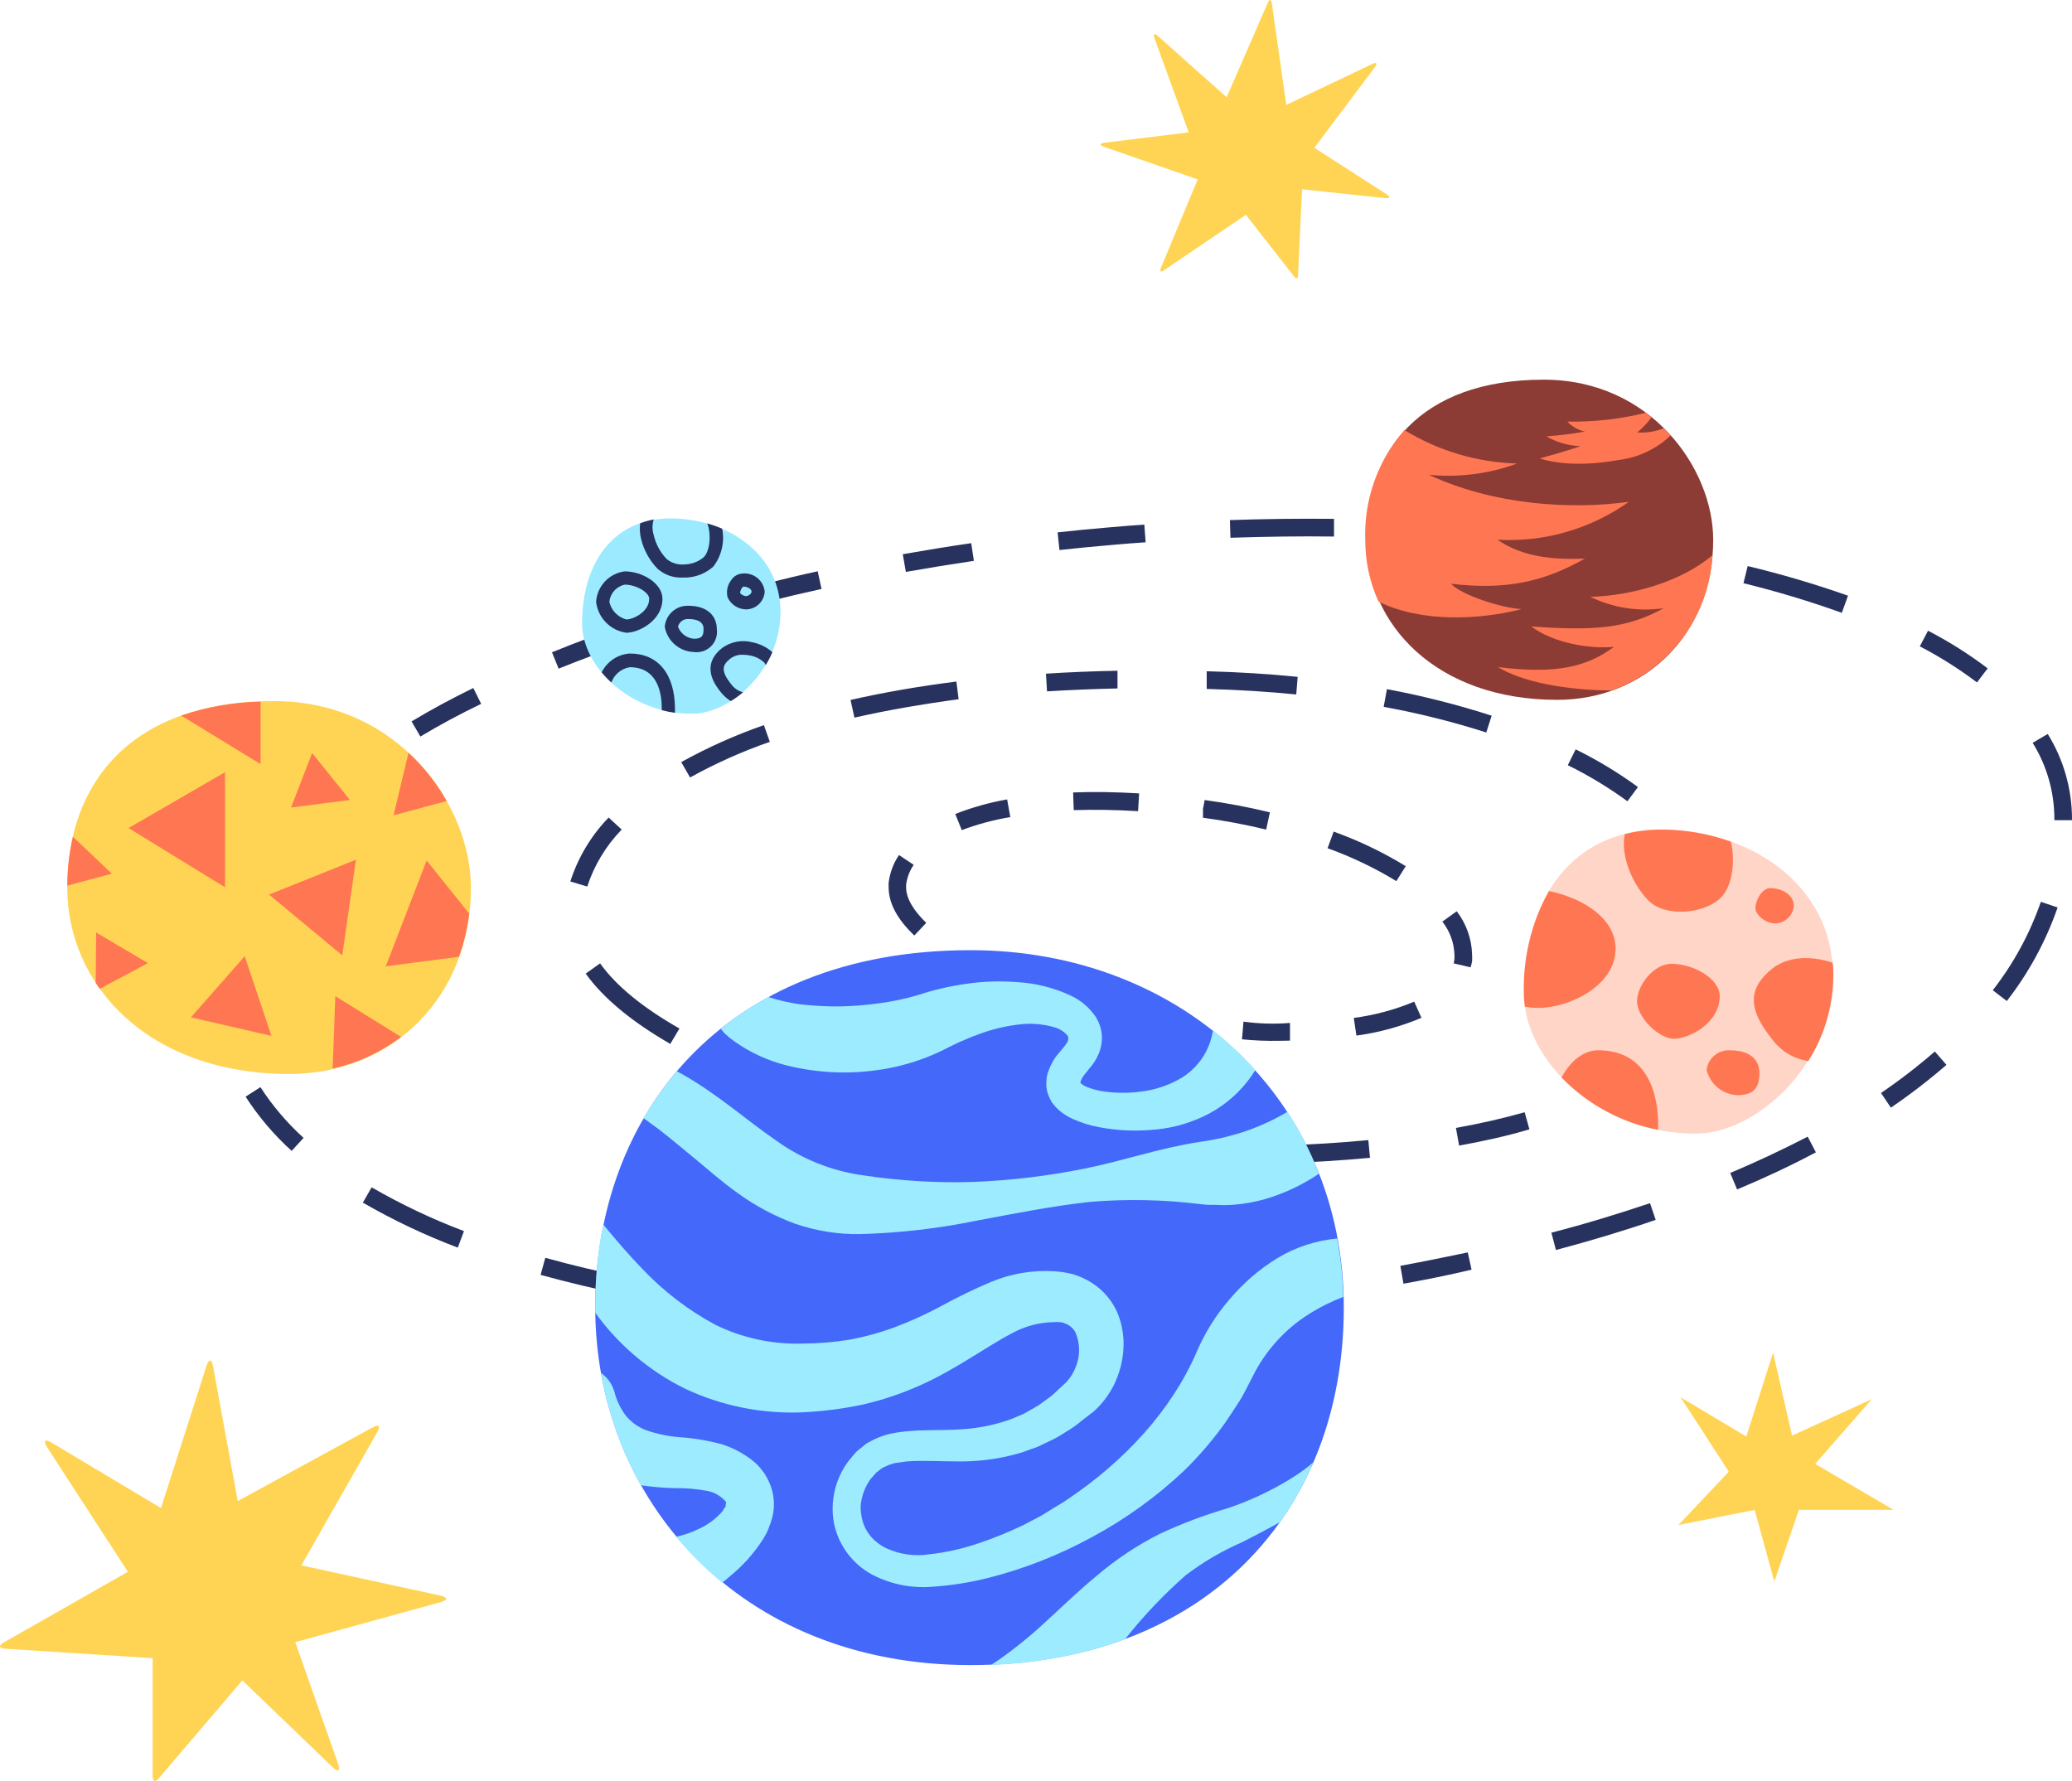 <svg width="235" height="202" viewBox="0 0 235 202" fill="none" xmlns="http://www.w3.org/2000/svg">
<path d="M108.814 150.386C105.271 150.386 101.729 150.306 98.287 150.146L98.377 148.14C101.789 148.3 105.302 148.38 108.814 148.38H110.084V150.386H108.814ZM119.93 150.126L119.83 148.12C123.062 147.969 126.344 147.749 129.566 147.478H129.786L129.966 149.484H129.736C126.484 149.754 123.182 149.975 119.93 150.126ZM88.461 149.454C85.82 149.193 83.178 148.892 80.637 148.541L80.907 146.535C83.428 146.876 86.03 147.187 88.651 147.438L88.461 149.454ZM139.742 148.451L139.512 146.445C142.804 146.064 146.056 145.642 149.188 145.181L149.478 147.187C146.326 147.658 143.054 148.09 139.742 148.471V148.451ZM70.911 146.886C67.589 146.214 64.357 145.442 61.315 144.599L61.845 142.664C64.847 143.496 68.029 144.258 71.311 144.92L70.911 146.886ZM159.174 145.582L158.824 143.576C161.416 143.095 163.987 142.574 166.469 142.052L166.899 144.008C164.387 144.609 161.796 145.131 159.174 145.602V145.582ZM176.465 141.761L175.954 139.815C179.837 138.813 183.599 137.659 187.141 136.466L187.782 138.361C184.199 139.595 180.387 140.738 176.465 141.781V141.761ZM51.919 141.51C48.199 140.102 44.598 138.395 41.153 136.405L42.153 134.67C45.503 136.605 49.003 138.266 52.62 139.635L51.919 141.51ZM197.007 134.891L196.237 133.036C199.329 131.742 202.24 130.358 205.022 128.924L205.953 130.699C203.171 132.183 200.159 133.597 197.017 134.911L197.007 134.891ZM33.078 130.538C31.078 128.725 29.322 126.659 27.855 124.39L29.536 123.307C30.913 125.429 32.557 127.364 34.429 129.064L33.078 130.538ZM214.458 125.634L213.337 123.969C215.462 122.522 217.5 120.952 219.441 119.265L220.762 120.78C218.755 122.519 216.651 124.139 214.458 125.634ZM24.343 114.883C24.343 114.502 24.242 114.11 24.212 113.709C24.152 113.067 24.132 112.415 24.132 111.774C24.135 109.39 24.509 107.021 25.243 104.753L27.144 105.365C26.483 107.43 26.146 109.585 26.143 111.753C26.143 112.345 26.143 112.937 26.214 113.519C26.214 113.88 26.284 114.231 26.334 114.592L24.343 114.883ZM227.606 113.539L226.015 112.315C228.37 109.295 230.212 105.907 231.468 102.286L233.369 102.928C232.04 106.757 230.093 110.342 227.606 113.539ZM31.487 97.101L29.896 95.887C32.402 92.724 35.289 89.884 38.491 87.432L39.732 89.007C36.683 91.356 33.937 94.074 31.557 97.101H31.487ZM235 93.029H232.999V92.868C232.998 89.823 232.145 86.838 230.537 84.253L232.248 83.25C234.046 86.15 234.999 89.495 235 92.908V93.029ZM47.677 83.541L46.676 81.826C48.847 80.522 51.189 79.249 53.68 78.035L54.571 79.83C52.099 81.024 49.798 82.267 47.677 83.541ZM224.224 77.403C222.18 75.861 220.011 74.492 217.74 73.311L218.67 71.536C221.042 72.765 223.305 74.194 225.434 75.808L224.224 77.403ZM63.356 75.839L62.606 73.983C65.537 72.79 68.609 71.636 71.851 70.563L72.512 72.459C69.33 73.532 66.258 74.675 63.356 75.839ZM81.817 69.66L81.277 67.655C84.959 66.652 88.822 65.649 92.744 64.796L93.174 66.802C89.292 67.655 85.519 68.587 81.817 69.66ZM208.894 69.51C205.237 68.195 201.513 67.073 197.738 66.15L198.218 64.205C202.065 65.128 205.863 66.249 209.595 67.564L208.894 69.51ZM102.74 64.867L102.39 62.861C104.911 62.419 107.533 61.988 110.154 61.607L110.455 63.613C107.843 64.004 105.241 64.425 102.74 64.867ZM188.202 64.094C185.13 63.543 181.888 63.091 178.566 62.63L178.816 60.624C182.168 61.045 185.45 61.547 188.562 62.108L188.202 64.094ZM120.161 62.389L119.95 60.383C121.952 60.163 123.953 59.969 125.954 59.802C127.225 59.691 128.506 59.591 129.786 59.501L129.936 61.507C128.656 61.594 127.385 61.694 126.124 61.808C124.09 61.981 122.092 62.175 120.131 62.389H120.161ZM168.89 61.627C166.329 61.426 163.707 61.256 161.105 61.136L161.195 59.13C163.827 59.25 166.469 59.421 169.05 59.631L168.89 61.627ZM139.552 60.995L139.492 58.989C143.395 58.859 147.367 58.809 151.299 58.849V60.855C147.417 60.805 143.475 60.865 139.552 60.995Z" fill="#27325E"/>
<path d="M135.089 132.003H133.238C129.856 131.912 126.374 131.702 122.902 131.371L123.092 129.365C126.524 129.686 129.956 129.897 133.288 129.987H135.129L135.089 132.003ZM145.245 131.943L145.185 129.937C148.647 129.826 152.019 129.616 155.191 129.315L155.381 131.321C152.17 131.622 148.757 131.842 145.245 131.943ZM112.806 130.037C110.104 129.606 107.412 129.104 104.801 128.543L105.221 126.537C107.793 127.088 110.454 127.54 113.126 128.011L112.806 130.037ZM165.488 129.937L165.127 127.931C167.889 127.439 170.511 126.838 172.922 126.156L173.462 128.091C170.991 128.833 168.309 129.425 165.488 129.937ZM94.925 126.065C91.493 125.062 88.251 123.969 85.259 122.786L85.999 120.92C88.921 122.084 92.113 123.167 95.485 124.14L94.925 126.065ZM183.088 124.501L182.198 122.706C185.743 121.082 188.862 118.65 191.303 115.605L192.904 116.798C190.278 120.1 186.916 122.738 183.088 124.501ZM76.023 118.403C71.631 115.876 68.409 113.198 66.428 110.43L68.059 109.266C69.86 111.794 72.882 114.281 77.064 116.658L76.023 118.403ZM194.195 106.769C194.136 103.567 193.149 100.452 191.353 97.803L193.024 96.7C195.033 99.662 196.135 103.148 196.196 106.729L194.195 106.769ZM66.598 100.551L64.686 99.979C65.557 97.259 67.043 94.777 69.029 92.728L70.51 94.092C68.728 95.923 67.39 98.14 66.598 100.571V100.551ZM184.579 90.883C182.448 89.324 180.184 87.955 177.815 86.791L178.706 84.995C181.18 86.21 183.544 87.64 185.77 89.268L184.579 90.883ZM78.265 88.185L77.264 86.44C80.264 84.776 83.401 83.374 86.64 82.247L87.31 84.143C84.185 85.228 81.159 86.58 78.265 88.185ZM168.569 83.08C164.757 81.861 160.87 80.89 156.932 80.171L157.303 78.165C161.321 78.917 165.288 79.922 169.18 81.174L168.569 83.08ZM96.906 81.395L96.466 79.389C100.218 78.537 104.271 77.835 108.473 77.303L108.723 79.309C104.591 79.87 100.608 80.552 96.916 81.395H96.906ZM147.016 78.767C143.774 78.446 140.412 78.236 137.01 78.145H136.86V76.139H137.04C140.482 76.23 143.895 76.44 147.177 76.771L147.016 78.767ZM118.749 78.416L118.629 76.41C121.251 76.24 123.982 76.129 126.744 76.079V78.085C124.063 78.145 121.361 78.256 118.759 78.416H118.749Z" fill="#27325E"/>
<path d="M145.056 118.052C143.656 118.079 142.256 118.022 140.863 117.882L141.033 115.876C142.78 116.116 144.548 116.167 146.306 116.026V118.032L145.056 118.052ZM153.841 117.46L153.541 115.455C155.897 115.147 158.202 114.526 160.395 113.609L161.215 115.444C158.856 116.439 156.377 117.116 153.841 117.46ZM129.956 116.798C128.015 116.467 126.034 116.046 124.093 115.555L124.583 113.609C126.474 114.091 128.395 114.492 130.297 114.823L129.956 116.798ZM116.949 113.378C114.584 112.529 112.277 111.523 110.044 110.37L110.965 108.594C113.122 109.696 115.348 110.658 117.629 111.473L116.949 113.378ZM166.819 109.728L164.868 109.266C164.909 109.108 164.939 108.947 164.958 108.785C164.968 108.605 164.968 108.424 164.958 108.243C164.905 106.892 164.425 105.593 163.587 104.533L165.218 103.359C166.299 104.762 166.908 106.472 166.959 108.243C166.974 108.504 166.974 108.765 166.959 109.026C166.922 109.258 166.865 109.486 166.789 109.708L166.819 109.728ZM103.7 106.107C101.769 104.272 100.789 102.447 100.789 100.661C100.779 100.481 100.779 100.3 100.789 100.12C100.925 98.995 101.327 97.919 101.959 96.981L103.63 98.094C103.167 98.766 102.872 99.54 102.77 100.35C102.77 100.451 102.77 100.561 102.77 100.661C102.77 101.855 103.56 103.229 105.051 104.673L103.7 106.107ZM158.374 99.939C155.905 98.434 153.29 97.184 150.569 96.208L151.259 94.323C154.111 95.347 156.85 96.661 159.434 98.244L158.374 99.939ZM109.094 94.182L108.343 92.327C110.244 91.579 112.215 91.024 114.227 90.672L114.587 92.678C112.702 92.989 110.851 93.486 109.064 94.162L109.094 94.182ZM143.605 94.092C141.241 93.522 138.85 93.073 136.44 92.748V91.745L136.59 90.742L136.44 91.745L136.63 90.742C139.117 91.08 141.585 91.546 144.025 92.136L143.605 94.092ZM129.076 92.006C126.524 91.846 124.073 91.816 121.781 91.886L121.711 89.88C124.033 89.79 126.584 89.83 129.196 89.99L129.076 92.006Z" fill="#27325E"/>
<path d="M110.065 107.772C81.808 107.772 67.509 126.667 67.509 148.29C67.509 169.913 83.689 188.859 110.065 188.859C136.441 188.859 152.41 171.809 152.41 148.29C152.41 124.772 134.029 107.772 110.065 107.772Z" fill="#4368FA"/>
<path d="M73.783 127.409C75.384 128.533 76.895 129.847 78.525 131.18C80.156 132.514 81.797 133.999 83.719 135.363C85.709 136.801 87.888 137.959 90.193 138.803C92.548 139.614 95.026 140.011 97.517 139.976C101.986 139.857 106.436 139.343 110.815 138.442C115.118 137.629 119.34 136.797 123.593 136.325C127.793 135.974 132.018 136.061 136.2 136.586L136.961 136.656C137.201 136.656 137.571 136.656 137.882 136.656C138.521 136.697 139.163 136.697 139.803 136.656C141.087 136.565 142.359 136.337 143.595 135.974C145.728 135.335 147.753 134.374 149.599 133.126C148.649 130.669 147.448 128.316 146.016 126.106C144.504 127.002 142.905 127.741 141.244 128.312C140.423 128.593 139.603 128.804 138.762 129.024C138.342 129.094 137.922 129.215 137.491 129.285L136.801 129.405L135.96 129.536C131.438 130.228 127.245 131.712 123.013 132.544C118.834 133.388 114.594 133.895 110.335 134.059C106.195 134.184 102.053 133.935 97.957 133.317C94.342 132.831 90.903 131.453 87.951 129.305C84.759 127.129 81.417 124.11 77.315 121.803L76.764 121.512C75.354 123.17 74.092 124.949 72.992 126.828L73.783 127.409Z" fill="#9CEBFF"/>
<path d="M82.077 117.099C82.477 117.493 82.909 117.852 83.368 118.172C85.101 119.384 87.036 120.278 89.082 120.81C92.931 121.789 96.949 121.906 100.849 121.151C102.822 120.772 104.742 120.149 106.562 119.296C107.032 119.085 107.293 118.935 107.673 118.744L108.733 118.233C109.454 117.922 110.184 117.601 110.915 117.34C112.369 116.786 113.884 116.409 115.427 116.217C116.866 116.013 118.331 116.13 119.72 116.558C120.214 116.716 120.659 116.999 121.011 117.38C121.211 117.661 121.201 117.731 121.101 118.102C120.995 118.32 120.86 118.522 120.701 118.704L119.77 119.827C119.403 120.342 119.11 120.906 118.9 121.502C118.763 121.865 118.689 122.248 118.679 122.635C118.642 123.064 118.682 123.496 118.8 123.909C118.926 124.323 119.108 124.718 119.34 125.083C119.564 125.383 119.815 125.662 120.09 125.915C120.569 126.32 121.101 126.658 121.671 126.918C122.631 127.349 123.639 127.662 124.673 127.851C126.588 128.215 128.544 128.319 130.487 128.162C132.53 128.042 134.532 127.538 136.39 126.677C138.379 125.764 140.121 124.389 141.473 122.666C141.803 122.25 142.107 121.814 142.384 121.362C140.905 119.728 139.296 118.219 137.571 116.849C137.438 117.737 137.154 118.595 136.73 119.386C136.093 120.552 135.166 121.534 134.039 122.234C132.785 122.981 131.404 123.487 129.966 123.729C128.441 123.984 126.887 124.015 125.353 123.819C124.668 123.736 123.996 123.568 123.352 123.317C123.056 123.213 122.783 123.049 122.552 122.836C122.552 122.836 122.552 122.836 122.552 122.666C122.636 122.443 122.747 122.23 122.882 122.034L123.612 121.121C124.027 120.641 124.365 120.1 124.613 119.516C124.9 118.832 125.02 118.09 124.963 117.35C124.891 116.597 124.633 115.873 124.213 115.244C123.501 114.231 122.534 113.424 121.411 112.907C119.541 112.039 117.525 111.528 115.468 111.403C113.516 111.242 111.552 111.302 109.614 111.583C107.717 111.848 105.849 112.285 104.031 112.887C102.602 113.303 101.143 113.608 99.668 113.8C98.156 114.012 96.632 114.129 95.105 114.151C93.6 114.161 92.096 114.073 90.602 113.89C89.427 113.721 88.269 113.449 87.14 113.078C85.239 114.114 83.434 115.319 81.747 116.678L82.077 117.099Z" fill="#9CEBFF"/>
<path d="M120.921 156.785L119.92 157.708C119.614 158.026 119.279 158.314 118.92 158.57L117.819 159.373C117.449 159.613 117.049 159.814 116.658 160.045C116.458 160.155 116.268 160.275 116.068 160.376L115.448 160.636C115.041 160.825 114.623 160.989 114.197 161.128C112.434 161.712 110.599 162.05 108.744 162.131C106.822 162.261 104.821 162.131 102.6 162.361C102.022 162.426 101.447 162.519 100.879 162.642C100.264 162.792 99.667 163.007 99.098 163.284C98.817 163.445 98.517 163.575 98.237 163.755L97.467 164.377L97.086 164.698L96.786 165.049L96.206 165.751C95.469 166.747 94.945 167.885 94.666 169.092C94.387 170.3 94.36 171.553 94.585 172.772C94.838 174.006 95.359 175.169 96.111 176.177C96.863 177.186 97.829 178.017 98.938 178.609C101.036 179.697 103.398 180.17 105.752 179.973C107.892 179.829 110.015 179.494 112.096 178.97C116.204 177.925 120.164 176.365 123.883 174.326C127.656 172.295 131.148 169.776 134.269 166.834C135.827 165.319 137.259 163.679 138.552 161.93C139.222 161.048 139.792 160.095 140.413 159.172C141.033 158.249 141.523 157.166 142.014 156.244C143.482 153.224 145.78 150.687 148.638 148.932C149.816 148.207 151.059 147.593 152.35 147.097C152.296 144.875 152.065 142.662 151.66 140.477C149.264 140.694 146.948 141.452 144.885 142.694C142.841 143.949 141.01 145.523 139.462 147.358C137.921 149.14 136.663 151.15 135.73 153.315C132.908 159.924 127.545 165.691 121.231 169.954C120.451 170.515 119.6 170.957 118.79 171.488C117.979 172.02 117.109 172.411 116.258 172.882C114.534 173.726 112.756 174.453 110.935 175.058C109.144 175.671 107.292 176.085 105.411 176.292C103.73 176.553 102.009 176.305 100.469 175.58C100.111 175.406 99.775 175.19 99.468 174.938C99.164 174.707 98.892 174.437 98.657 174.136C98.187 173.536 97.867 172.83 97.727 172.08C97.651 171.707 97.611 171.327 97.607 170.946C97.627 170.56 97.687 170.177 97.787 169.803C97.976 169.041 98.316 168.325 98.787 167.697L99.188 167.256L99.378 167.025L99.588 166.875L99.998 166.544C100.148 166.453 100.318 166.393 100.479 166.313C100.82 166.147 101.179 166.023 101.549 165.942C101.949 165.875 102.37 165.815 102.81 165.761C104.611 165.621 106.652 165.761 108.814 165.761C111 165.775 113.177 165.491 115.287 164.919C115.827 164.772 116.359 164.594 116.878 164.387L117.669 164.106C117.929 163.996 118.179 163.866 118.429 163.745C118.94 163.505 119.43 163.274 119.94 163.003L121.361 162.121C121.836 161.821 122.288 161.486 122.712 161.118L124.023 160.115C125.018 159.227 125.828 158.15 126.404 156.946C126.973 155.749 127.313 154.456 127.405 153.134C127.515 151.731 127.303 150.321 126.784 149.012C126.175 147.548 125.126 146.311 123.783 145.472C123.127 145.057 122.416 144.736 121.671 144.519C120.996 144.344 120.306 144.234 119.61 144.188C117.134 144.033 114.655 144.451 112.366 145.412C110.408 146.241 108.494 147.172 106.632 148.2C104.977 149.086 103.265 149.863 101.509 150.527C99.831 151.147 98.104 151.623 96.346 151.951C94.576 152.238 92.786 152.386 90.993 152.392C87.572 152.494 84.179 151.758 81.107 150.246C78.029 148.585 75.235 146.442 72.832 143.897C71.321 142.343 69.88 140.658 68.419 138.883C67.796 141.979 67.491 145.132 67.508 148.29C67.508 148.491 67.508 148.691 67.508 148.892C70.132 152.527 73.596 155.47 77.605 157.467C81.84 159.476 86.503 160.41 91.183 160.185C93.424 160.07 95.652 159.778 97.847 159.312C100.038 158.812 102.176 158.1 104.231 157.186C108.323 155.391 111.815 152.763 114.877 151.169C116.262 150.425 117.8 150.013 119.37 149.965C119.683 149.942 119.997 149.942 120.311 149.965C120.539 150.011 120.761 150.085 120.971 150.186C121.398 150.378 121.75 150.706 121.972 151.119C122.236 151.726 122.377 152.38 122.387 153.043C122.398 153.706 122.277 154.364 122.032 154.98C121.789 155.652 121.411 156.266 120.921 156.785Z" fill="#9CEBFF"/>
<path d="M148.948 165.872C148.063 166.616 147.119 167.287 146.126 167.878C143.972 169.179 141.684 170.241 139.302 171.047C136.647 171.823 134.055 172.799 131.547 173.965C129.002 175.251 126.617 176.833 124.443 178.679C122.302 180.434 120.44 182.27 118.639 183.905C116.967 185.47 115.188 186.918 113.316 188.237C113.016 188.448 112.706 188.638 112.396 188.839C117.583 188.68 122.713 187.698 127.595 185.93C129.667 183.307 131.971 180.877 134.479 178.669C136.462 177.163 138.619 175.9 140.903 174.908C142.334 174.186 143.765 173.434 145.175 172.642C146.67 170.526 147.934 168.257 148.948 165.872Z" fill="#9CEBFF"/>
<path d="M86.52 174.617L86.91 173.945C87.03 173.704 87.14 173.434 87.24 173.173C87.466 172.622 87.627 172.046 87.721 171.458C87.902 170.132 87.646 168.783 86.99 167.617C86.849 167.335 86.677 167.07 86.48 166.824C86.299 166.581 86.102 166.349 85.89 166.132C85.499 165.758 85.074 165.422 84.619 165.129C83.803 164.586 82.918 164.154 81.987 163.846C80.353 163.393 78.676 163.111 76.984 163.003C75.737 162.896 74.507 162.637 73.322 162.231C72.403 161.894 71.591 161.315 70.971 160.556C70.366 159.748 69.927 158.828 69.68 157.848C69.563 157.445 69.384 157.062 69.15 156.715C68.879 156.322 68.54 155.983 68.149 155.712C68.934 160.185 70.463 164.494 72.672 168.459C73.977 168.656 75.294 168.767 76.614 168.79C77.853 168.775 79.09 168.886 80.306 169.121C81.081 169.295 81.781 169.709 82.308 170.305C82.408 170.435 82.308 170.505 82.308 170.696C82.308 170.886 82.308 170.906 82.137 171.067L82.017 171.297L81.817 171.548C81.082 172.357 80.185 173.003 79.186 173.444C78.386 173.832 77.543 174.122 76.674 174.306C78.254 176.203 80.009 177.946 81.917 179.511C82.207 179.271 82.508 179.04 82.798 178.779C84.249 177.597 85.505 176.192 86.52 174.617Z" fill="#9CEBFF"/>
<path d="M175.094 43.063C160.915 43.063 154.941 51.317 154.941 61.216C154.941 70.804 162.886 79.379 176.605 79.379C186.541 79.379 194.305 71.947 194.305 61.216C194.305 53.152 187.231 43.063 175.094 43.063Z" fill="#8C3C35"/>
<path d="M183.469 52.19C185.717 51.933 187.823 50.955 189.473 49.401C189.222 49.121 188.962 48.84 188.692 48.579C187.739 48.959 186.713 49.12 185.69 49.05C186.308 48.55 186.853 47.966 187.311 47.315C187.101 47.145 186.891 46.974 186.671 46.814C183.759 47.538 180.765 47.876 177.765 47.817C178.301 48.392 178.999 48.787 179.767 48.95C178.317 49.21 176.854 49.391 175.384 49.492C176.561 50.175 177.887 50.557 179.246 50.605C179.246 50.605 177.926 51.096 174.624 51.999C175.754 52.36 178.646 53.042 183.469 52.19Z" fill="#FF7752"/>
<path d="M172.572 69.089C170.311 68.959 165.768 67.514 164.567 66.211C170.831 66.953 175.094 65.98 179.747 63.362C176.184 63.493 172.742 63.212 169.831 61.216C175.146 61.518 180.407 60.001 184.75 56.913C178.306 57.826 169.47 57.315 162.066 53.855C165.455 54.185 168.875 53.746 172.072 52.571C167.552 52.451 163.142 51.143 159.284 48.78C156.275 52.206 154.686 56.654 154.842 61.216C154.835 63.637 155.347 66.031 156.342 68.237C161.275 70.664 167.909 70.283 172.572 69.089Z" fill="#FF7752"/>
<path d="M194.225 62.971C190.703 65.98 185.03 67.574 180.367 67.695C182.948 68.946 185.843 69.396 188.682 68.989C184.529 71.265 180.937 71.576 173.673 71.055C176.114 72.91 180.327 73.652 183.048 73.361C180.047 75.628 176.464 76.501 169.88 75.658C172.612 77.323 177.495 78.286 182.788 78.316C185.993 77.176 188.79 75.11 190.825 72.379C192.86 69.648 194.044 66.375 194.225 62.971Z" fill="#FF7752"/>
<path d="M31.066 79.519C14.566 79.519 7.622 89.117 7.622 100.641C7.622 111.784 16.858 121.813 32.817 121.813C44.384 121.813 53.41 113.168 53.41 100.691C53.41 91.254 45.185 79.519 31.066 79.519Z" fill="#FFD454"/>
<path d="M25.523 87.583L14.576 93.921L25.523 100.641V87.583Z" fill="#FF7752"/>
<path d="M29.556 79.58C26.491 79.644 23.454 80.178 20.55 81.164L29.556 86.67V79.58Z" fill="#FF7752"/>
<path d="M35.399 85.407L33.007 91.595L39.681 90.732L35.399 85.407Z" fill="#FF7752"/>
<path d="M10.904 105.766L10.854 111.483C11.004 111.704 11.154 111.934 11.314 112.155L16.778 109.237L10.904 105.766Z" fill="#FF7752"/>
<path d="M50.668 90.853C49.514 88.814 48.053 86.967 46.335 85.377L44.634 92.478L50.668 90.853Z" fill="#FF7752"/>
<path d="M8.272 94.904C7.854 96.724 7.639 98.584 7.632 100.451L12.685 99.097L8.272 94.904Z" fill="#FF7752"/>
<path d="M21.65 115.394L30.786 117.491L27.754 108.454L21.65 115.394Z" fill="#FF7752"/>
<path d="M40.372 97.512L30.516 101.464L38.821 108.364L40.372 97.512Z" fill="#FF7752"/>
<path d="M43.754 109.597L52.049 108.524C52.623 106.94 53.012 105.294 53.21 103.62L48.387 97.602L43.754 109.597Z" fill="#FF7752"/>
<path d="M37.73 121.191C40.545 120.57 43.193 119.349 45.495 117.611L38.031 112.987L37.73 121.191Z" fill="#FF7752"/>
<path d="M139.122 11.029L143.795 0.298C143.975 -0.123 144.175 -0.093 144.245 0.358L145.886 11.902L155.652 7.248C156.132 7.028 156.262 7.188 155.942 7.609L149.068 16.766L157.263 22.032C157.723 22.332 157.653 22.523 157.113 22.473L147.677 21.47L147.217 31.258C147.217 31.61 147.016 31.67 146.796 31.389L141.303 24.368L132.017 30.657C131.667 30.907 131.507 30.777 131.667 30.376L135.84 20.347L125.223 16.656C124.693 16.465 124.713 16.265 125.223 16.194L134.819 15.011L130.937 4.34C130.757 3.858 130.937 3.738 131.317 4.079L139.122 11.029Z" fill="#FFD454"/>
<path d="M26.964 170.254L42.313 161.87C42.954 161.519 43.174 161.749 42.813 162.391L34.178 177.546L49.978 180.986C50.798 181.166 50.808 181.497 49.978 181.718L33.488 186.261L38.341 200.041C38.631 200.864 38.341 201.044 37.73 200.443L27.484 190.594L17.979 201.736C17.618 202.168 17.318 202.057 17.318 201.496V188.076L0.568 187.003C-0.122 186.953 -0.193 186.642 0.408 186.301L14.506 178.278L5.351 164.167C4.861 163.414 5.091 163.164 5.861 163.635L18.259 171.047L23.422 154.909C23.682 154.117 24.002 154.137 24.152 154.909L26.964 170.254Z" fill="#FFD454"/>
<path d="M203.251 162.833L212.286 158.701L205.872 166.042L214.778 171.257H204.021L201.239 179.391L199.008 171.257L190.363 172.972L196.076 166.925L190.603 158.48L198.057 162.933L201.099 153.425L203.251 162.833Z" fill="#FFD454"/>
<path d="M172.832 112.656C172.832 101.855 178.415 94.092 188.401 94.092C198.388 94.092 207.883 100.3 207.883 110.6C207.883 120.9 199.068 128.583 192.334 128.583C181.217 128.583 172.832 120.238 172.832 112.656Z" fill="#FFD5C7"/>
<path d="M183.239 107.601C183.239 104.302 179.787 101.925 175.684 101.062C173.708 104.598 172.722 108.604 172.833 112.656C172.833 113.17 172.873 113.683 172.953 114.191C173.455 114.273 173.964 114.317 174.474 114.321C178.006 114.321 183.239 111.784 183.239 107.601Z" fill="#FF7752"/>
<path d="M199.148 103.349C199.354 103.749 199.661 104.089 200.039 104.333C200.416 104.578 200.851 104.719 201.3 104.743C201.843 104.737 202.365 104.529 202.763 104.157C203.161 103.786 203.406 103.28 203.451 102.737C203.451 101.493 202.09 100.731 200.769 100.731C199.649 100.751 198.878 102.637 199.148 103.349Z" fill="#FF7752"/>
<path d="M188.062 128.151C188.062 127.941 188.062 127.74 188.062 127.53C188.062 124.29 186.991 119.125 181.247 119.125C179.516 119.125 178.046 120.449 177.105 122.214C180.066 125.268 183.89 127.34 188.062 128.151Z" fill="#FF7752"/>
<path d="M197.047 124.22C199.048 124.22 199.548 123.217 199.548 121.672C199.548 120.67 199.008 119.125 196.146 119.125C195.517 119.105 194.902 119.321 194.423 119.731C193.944 120.141 193.634 120.715 193.555 121.342C193.747 122.136 194.191 122.846 194.821 123.365C195.451 123.884 196.232 124.184 197.047 124.22Z" fill="#FF7752"/>
<path d="M201 109.868C197.868 112.375 198.588 114.883 201 117.891C201.487 118.551 202.099 119.107 202.802 119.529C203.504 119.95 204.282 120.229 205.092 120.349C206.935 117.443 207.921 114.074 207.934 110.63C207.934 110.139 207.934 109.627 207.854 109.196C205.652 108.454 202.921 108.344 201 109.868Z" fill="#FF7752"/>
<path d="M184.279 94.603C183.789 96.91 185.02 100.19 186.971 102.146C188.922 104.101 193.345 103.65 195.186 101.805C196.487 100.491 196.837 97.632 196.317 95.466C193.776 94.557 191.099 94.092 188.402 94.092C187.012 94.091 185.627 94.263 184.279 94.603Z" fill="#FF7752"/>
<path d="M195.046 112.987C195.046 110.981 192.044 109.316 189.572 109.316C187.571 109.316 185.67 111.744 185.67 113.569C185.67 115.394 188.141 117.821 189.852 117.821C191.564 117.821 195.046 116.066 195.046 112.987Z" fill="#FF7752"/>
<path d="M66.018 70.724C66.018 63.784 69.61 58.799 76.024 58.799C82.438 58.799 88.521 62.791 88.521 69.4C88.521 76.009 82.848 80.954 78.515 80.954C71.401 80.954 66.018 75.598 66.018 70.724Z" fill="#9BEAFF"/>
<path d="M82.908 65.829C82.705 66.1 82.565 66.412 82.497 66.743C82.43 67.075 82.437 67.417 82.518 67.745C82.702 68.146 82.995 68.487 83.363 68.73C83.73 68.972 84.159 69.107 84.599 69.119C85.142 69.118 85.663 68.91 86.059 68.537C86.455 68.165 86.695 67.656 86.73 67.113C86.672 66.51 86.378 65.955 85.914 65.568C85.449 65.181 84.85 64.994 84.249 65.047C83.978 65.058 83.715 65.134 83.481 65.271C83.247 65.407 83.05 65.599 82.908 65.829ZM85.239 67.093C85.239 67.414 84.789 67.615 84.609 67.615C84.348 67.59 84.108 67.464 83.938 67.264C83.958 66.984 84.083 66.722 84.289 66.531C84.779 66.531 85.239 66.802 85.239 67.093Z" fill="#27325E"/>
<path d="M71.431 74.124C70.759 74.167 70.11 74.388 69.549 74.763C68.989 75.138 68.537 75.654 68.239 76.26C68.577 76.671 68.945 77.057 69.34 77.413C69.5 76.962 69.779 76.563 70.147 76.257C70.515 75.952 70.959 75.752 71.431 75.678C74.583 75.678 75.053 78.597 75.053 80.332V80.553C75.548 80.679 76.049 80.779 76.554 80.853V80.332C76.514 76.43 74.643 74.124 71.431 74.124Z" fill="#27325E"/>
<path d="M81.297 71.335C81.297 70.062 80.447 68.708 78.055 68.708C77.392 68.687 76.747 68.922 76.252 69.365C75.757 69.807 75.45 70.422 75.394 71.085C75.531 71.872 75.936 72.588 76.54 73.11C77.143 73.633 77.908 73.93 78.706 73.953C79.059 74.002 79.419 73.968 79.757 73.853C80.095 73.739 80.402 73.547 80.653 73.293C80.905 73.039 81.094 72.73 81.206 72.39C81.317 72.05 81.349 71.689 81.297 71.335ZM76.894 71.085C76.957 70.827 77.107 70.599 77.319 70.44C77.53 70.28 77.791 70.2 78.055 70.212C79.206 70.212 79.796 70.593 79.796 71.335C79.796 72.078 79.646 72.449 78.706 72.449C78.305 72.418 77.922 72.274 77.601 72.032C77.28 71.79 77.035 71.462 76.894 71.085Z" fill="#27325E"/>
<path d="M85.289 72.84C84.71 72.694 84.106 72.678 83.52 72.792C82.934 72.907 82.38 73.149 81.897 73.502C79.366 75.508 81.167 77.784 81.757 78.516C82.072 78.915 82.455 79.254 82.888 79.519C83.378 79.224 83.843 78.888 84.279 78.516C83.734 78.385 83.254 78.061 82.928 77.604C81.697 76.069 81.927 75.417 82.838 74.695C83.248 74.392 83.75 74.24 84.259 74.264C84.507 74.269 84.754 74.292 84.999 74.334C85.623 74.432 86.204 74.711 86.67 75.136C86.744 75.228 86.805 75.329 86.85 75.437C87.136 74.968 87.387 74.479 87.601 73.973C86.946 73.394 86.147 73.002 85.289 72.84Z" fill="#27325E"/>
<path d="M72.602 59.35C72.534 59.92 72.565 60.496 72.692 61.055C72.996 62.355 73.646 63.547 74.573 64.505C75.361 65.206 76.393 65.566 77.445 65.508H77.835C78.974 65.463 80.06 65.019 80.907 64.255C81.368 63.653 81.695 62.96 81.868 62.222C82.04 61.483 82.054 60.716 81.907 59.972C81.359 59.732 80.794 59.531 80.216 59.37C80.677 60.504 80.547 62.459 79.826 63.192C79.235 63.697 78.491 63.986 77.715 64.014C77.342 64.058 76.965 64.028 76.604 63.925C76.243 63.821 75.907 63.647 75.614 63.412C74.886 62.653 74.377 61.711 74.143 60.684C73.962 60.11 73.962 59.494 74.143 58.919C73.618 59.021 73.103 59.165 72.602 59.35Z" fill="#27325E"/>
<path d="M71.04 71.767C72.431 71.767 75.133 70.403 75.133 67.915C75.133 66.16 72.842 64.806 70.86 64.806C69.998 64.913 69.199 65.32 68.605 65.956C68.011 66.592 67.658 67.417 67.608 68.287C67.717 69.165 68.113 69.982 68.734 70.612C69.355 71.241 70.165 71.647 71.04 71.767ZM70.86 66.311C72.131 66.311 73.632 67.173 73.632 67.915C73.632 69.38 71.831 70.262 71.04 70.262C70.566 70.138 70.135 69.885 69.794 69.531C69.453 69.177 69.216 68.736 69.109 68.257C69.16 67.789 69.356 67.349 69.671 67C69.985 66.65 70.401 66.409 70.86 66.311Z" fill="#27325E"/>
</svg>
